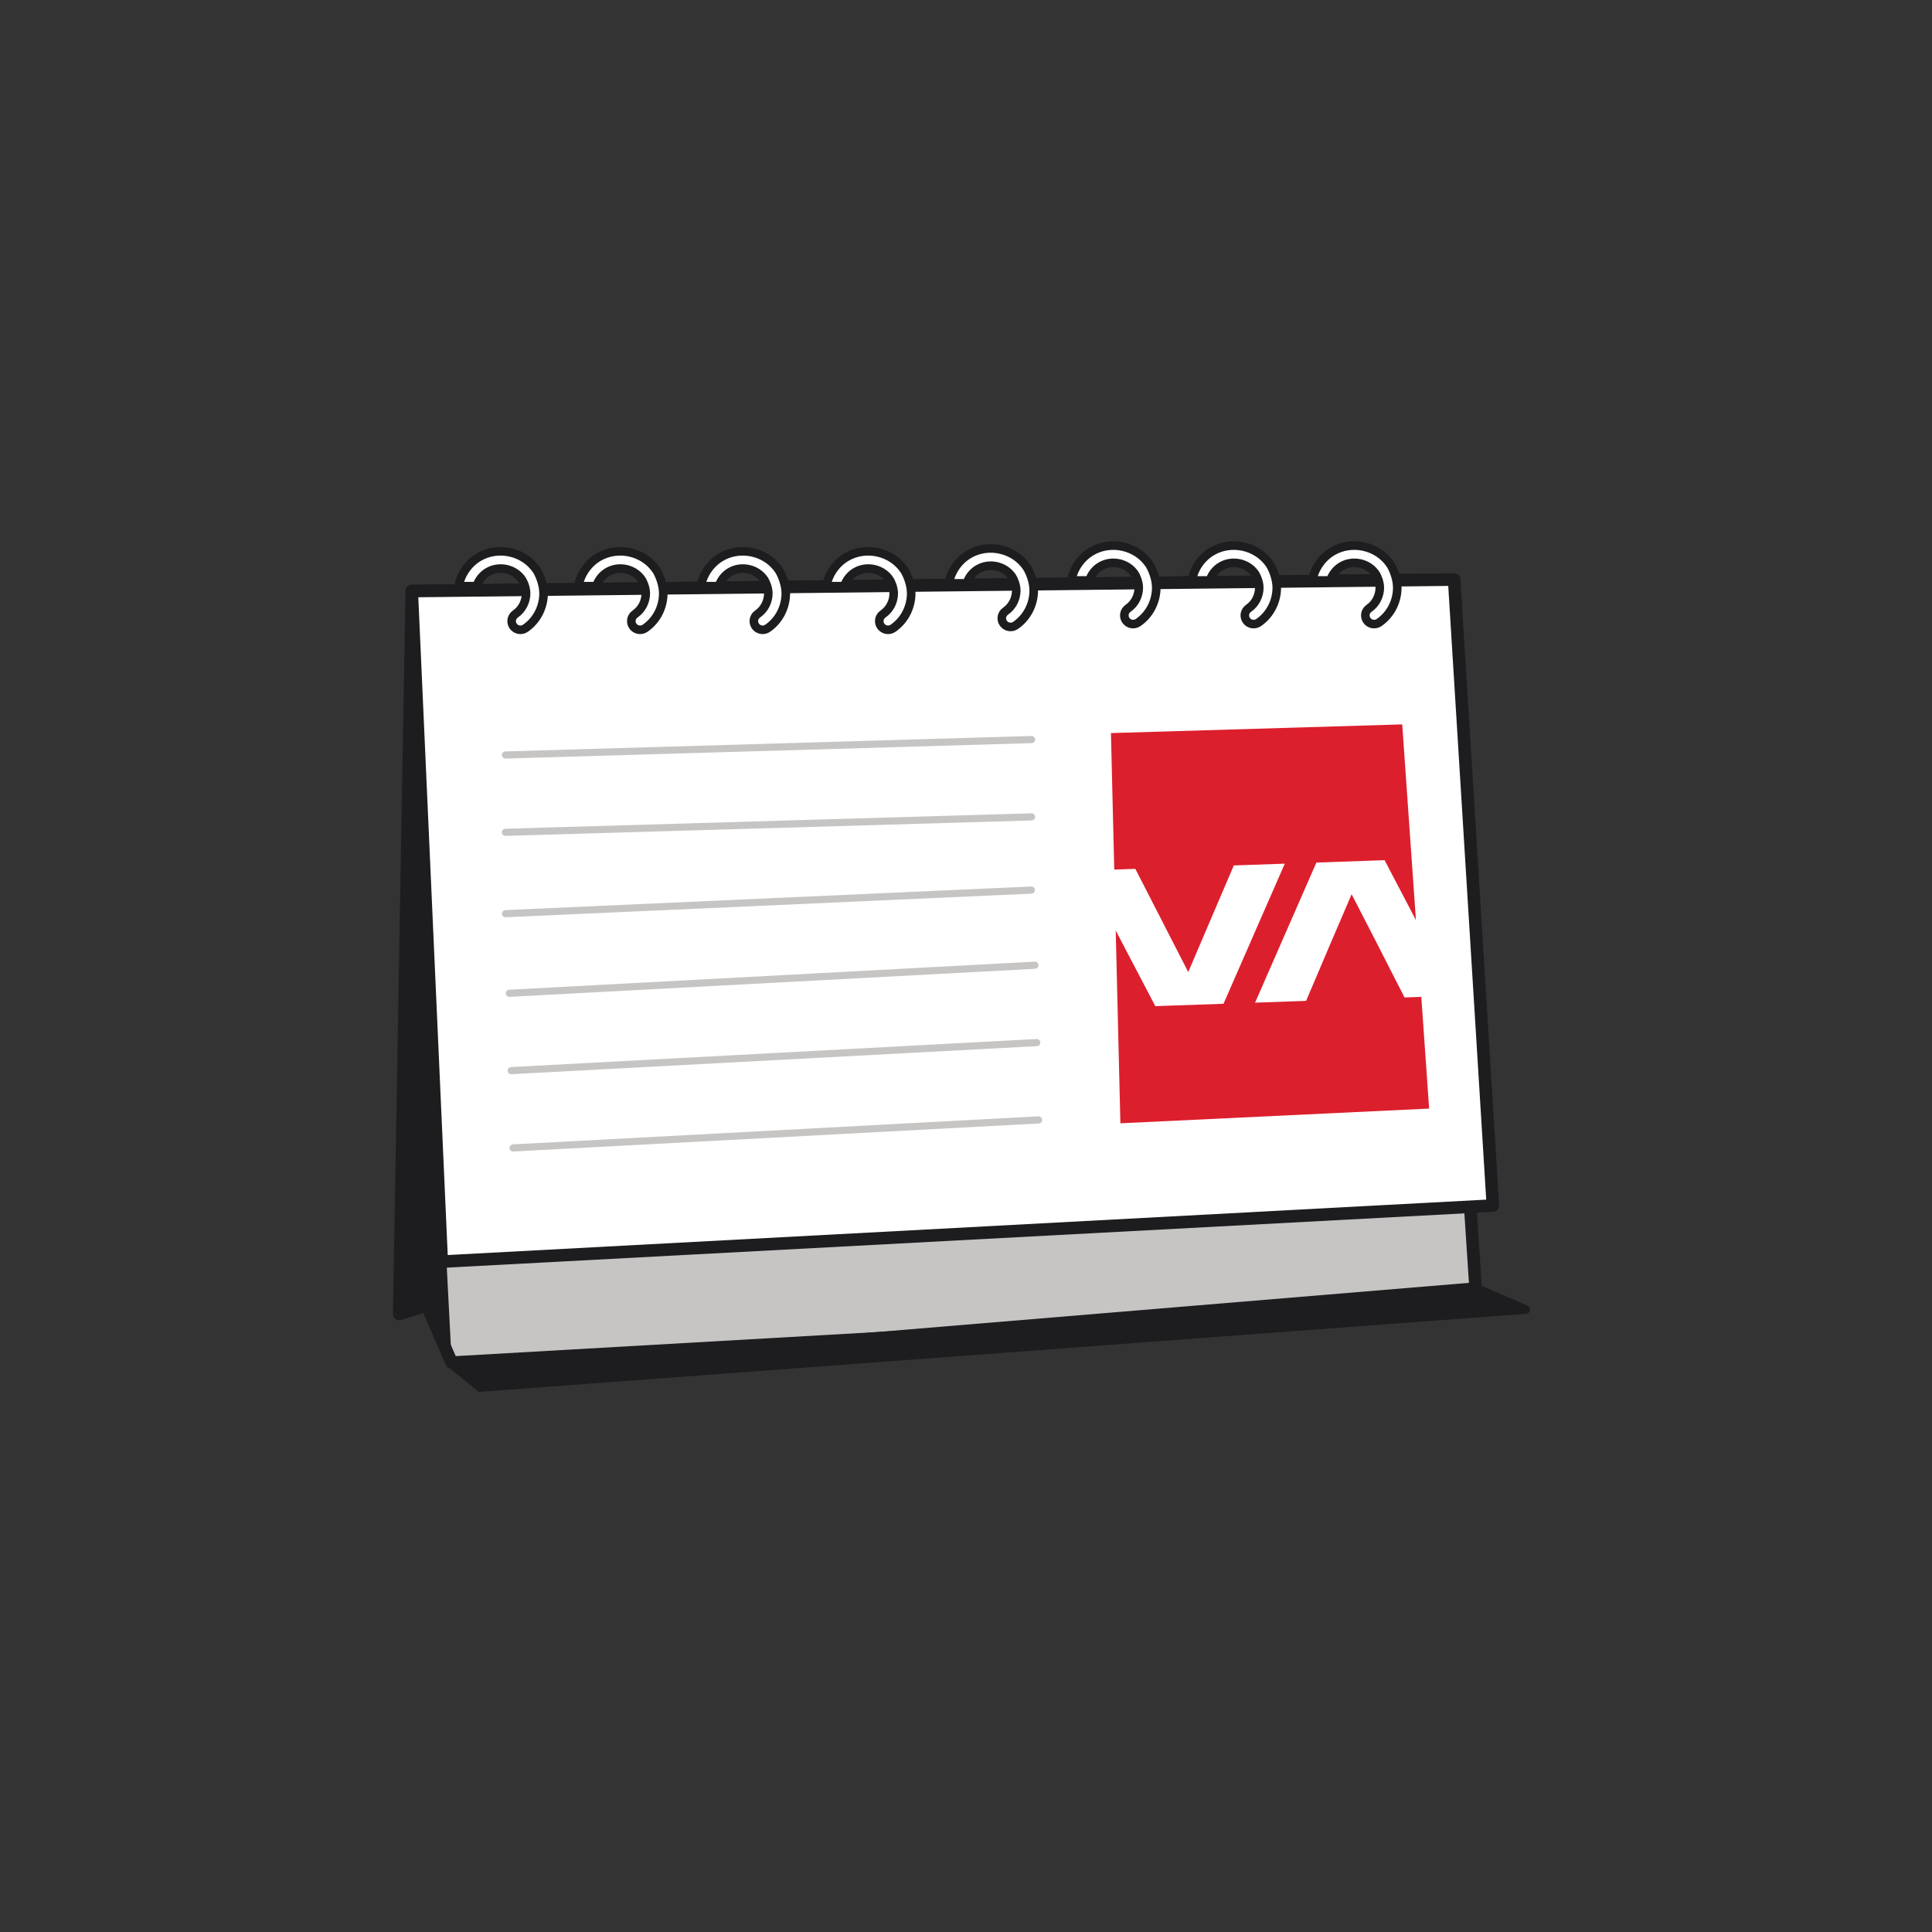 <?xml version="1.0" encoding="UTF-8"?> <svg xmlns="http://www.w3.org/2000/svg" width="350" height="350" viewBox="0 0 350 350" fill="none"><rect x="0" y="0" width="350" height="350" fill="#333333" stroke="none"/> <path d="M74.59 107.075L72.322 238.045L77.307 236.466L81.834 246.854L267.503 236.24L258.898 105.047L74.59 107.075Z" fill="#C6C5C4" stroke="#1D1D1F" stroke-width="2.274" stroke-linecap="round" stroke-linejoin="round"></path> <path d="M74.591 107.075L80.026 228.558L270.448 218.397L263.431 104.997L74.591 107.075Z" fill="white" stroke="#1D1D1F" stroke-width="2.274" stroke-linecap="round" stroke-linejoin="round"></path> <path d="M74.59 107.075L81.834 246.855L77.307 236.467L72.322 238.046L74.59 107.075Z" fill="#1D1D1F"></path> <path d="M248.021 110.203C247.301 110.7 247.126 111.68 247.63 112.391C248.133 113.102 249.125 113.275 249.844 112.777C251.965 111.312 253.115 108.911 253.131 106.485C253.131 104.694 252.311 102.942 251.9 102.29C249.638 98.864 244.868 97.814 241.354 99.919C239.449 101.061 238.134 103.009 237.737 105.154H241.006C241.339 104.107 242.045 103.18 243.004 102.605C245.097 101.352 247.909 101.997 249.236 104.006C249.479 104.394 249.964 105.432 249.964 106.485C249.951 107.92 249.265 109.344 248.021 110.203Z" fill="white" stroke="#1D1D1F" stroke-width="1.554" stroke-linecap="round" stroke-linejoin="round"></path> <path d="M226.19 110.203C225.47 110.7 225.295 111.68 225.798 112.391C226.302 113.102 227.293 113.275 228.013 112.777C230.134 111.312 231.284 108.911 231.3 106.485C231.3 104.694 230.479 102.942 230.069 102.29C227.806 98.864 223.037 97.814 219.523 99.919C217.617 101.061 216.302 103.009 215.906 105.154H219.174C219.507 104.107 220.213 103.18 221.173 102.605C223.265 101.352 226.078 101.997 227.404 104.006C227.647 104.394 228.132 105.432 228.132 106.485C228.119 107.92 227.433 109.344 226.19 110.203Z" fill="white" stroke="#1D1D1F" stroke-width="1.554" stroke-linecap="round" stroke-linejoin="round"></path> <path d="M204.359 110.203C203.639 110.7 203.464 111.68 203.967 112.391C204.471 113.102 205.463 113.275 206.182 112.777C208.303 111.312 209.453 108.911 209.469 106.485C209.469 104.694 208.649 102.942 208.238 102.29C205.976 98.864 201.206 97.814 197.692 99.919C195.787 101.061 194.472 103.009 194.075 105.154H197.344C197.677 104.107 198.383 103.18 199.342 102.605C201.435 101.352 204.247 101.997 205.574 104.006C205.817 104.394 206.302 105.432 206.302 106.485C206.289 107.92 205.603 109.344 204.359 110.203Z" fill="white" stroke="#1D1D1F" stroke-width="1.554" stroke-linecap="round" stroke-linejoin="round"></path> <path d="M182.163 110.721C181.443 111.218 181.268 112.197 181.771 112.908C182.275 113.619 183.266 113.792 183.986 113.295C186.107 111.83 187.257 109.428 187.273 107.003C187.273 105.211 186.452 103.46 186.042 102.808C183.78 99.382 179.01 98.332 175.496 100.437C173.591 101.579 172.275 103.527 171.879 105.672H175.147C175.48 104.624 176.187 103.698 177.146 103.123C179.238 101.869 182.051 102.515 183.378 104.524C183.62 104.911 184.105 105.95 184.105 107.003C184.092 108.438 183.406 109.861 182.163 110.721Z" fill="white" stroke="#1D1D1F" stroke-width="1.554" stroke-linecap="round" stroke-linejoin="round"></path> <path d="M159.964 111.239C159.244 111.736 159.069 112.715 159.572 113.426C160.076 114.137 161.068 114.31 161.787 113.813C163.908 112.348 165.058 109.946 165.074 107.521C165.074 105.729 164.254 103.978 163.843 103.326C161.581 99.9 156.811 98.85 153.297 100.955C151.392 102.097 150.077 104.045 149.68 106.19H152.949C153.282 105.142 153.988 104.216 154.947 103.641C157.04 102.387 159.852 103.033 161.179 105.042C161.421 105.429 161.907 106.468 161.907 107.521C161.894 108.956 161.208 110.38 159.964 111.239Z" fill="white" stroke="#1D1D1F" stroke-width="1.554" stroke-linecap="round" stroke-linejoin="round"></path> <path d="M137.245 111.239C136.525 111.736 136.35 112.715 136.854 113.426C137.357 114.137 138.349 114.31 139.069 113.813C141.189 112.348 142.339 109.946 142.355 107.521C142.355 105.729 141.535 103.978 141.125 103.326C138.862 99.9 134.092 98.85 130.578 100.955C128.673 102.097 127.358 104.045 126.961 106.19H130.23C130.563 105.142 131.269 104.216 132.228 103.641C134.321 102.387 137.133 103.033 138.46 105.042C138.703 105.429 139.188 106.468 139.188 107.521C139.175 108.956 138.489 110.38 137.245 111.239Z" fill="white" stroke="#1D1D1F" stroke-width="1.554" stroke-linecap="round" stroke-linejoin="round"></path> <path d="M115.046 111.239C114.327 111.736 114.151 112.715 114.655 113.426C115.158 114.137 116.15 114.31 116.87 113.813C118.991 112.348 120.14 109.946 120.157 107.521C120.157 105.729 119.336 103.978 118.926 103.326C116.663 99.9 111.894 98.85 108.38 100.955C106.474 102.097 105.159 104.045 104.763 106.19H108.031C108.364 105.142 109.07 104.216 110.03 103.641C112.122 102.387 114.935 103.033 116.261 105.042C116.504 105.429 116.989 106.468 116.989 107.521C116.976 108.956 116.29 110.38 115.046 111.239Z" fill="white" stroke="#1D1D1F" stroke-width="1.554" stroke-linecap="round" stroke-linejoin="round"></path> <path d="M93.365 111.239C92.645 111.736 92.47 112.715 92.973 113.426C93.477 114.137 94.469 114.31 95.188 113.813C97.309 112.348 98.459 109.946 98.475 107.521C98.475 105.729 97.654 103.978 97.244 103.326C94.982 99.9 90.212 98.85 86.698 100.955C84.793 102.097 83.478 104.045 83.081 106.19H86.35C86.683 105.142 87.389 104.216 88.348 103.641C90.44 102.387 93.253 103.033 94.58 105.042C94.822 105.429 95.308 106.468 95.308 107.521C95.295 108.956 94.609 110.38 93.365 111.239Z" fill="white" stroke="#1D1D1F" stroke-width="1.554" stroke-linecap="round" stroke-linejoin="round"></path> <path d="M92.941 207.962L188.152 202.883" stroke="#C6C5C4" stroke-width="1.295" stroke-miterlimit="10" stroke-linecap="round" stroke-linejoin="round"></path> <path d="M92.605 193.955L187.82 188.872" stroke="#C6C5C4" stroke-width="1.295" stroke-miterlimit="10" stroke-linecap="round" stroke-linejoin="round"></path> <path d="M92.275 179.943L187.486 174.86" stroke="#C6C5C4" stroke-width="1.295" stroke-miterlimit="10" stroke-linecap="round" stroke-linejoin="round"></path> <path d="M91.584 165.524L186.838 161.247" stroke="#C6C5C4" stroke-width="1.295" stroke-miterlimit="10" stroke-linecap="round" stroke-linejoin="round"></path> <path d="M91.564 150.781L186.869 147.986" stroke="#C6C5C4" stroke-width="1.295" stroke-miterlimit="10" stroke-linecap="round" stroke-linejoin="round"></path> <path d="M91.57 136.774L186.88 133.979" stroke="#C6C5C4" stroke-width="1.295" stroke-miterlimit="10" stroke-linecap="round" stroke-linejoin="round"></path> <path d="M201.258 132.804L202.969 203.496L258.9 200.829L254.026 131.229L201.258 132.804Z" fill="#DC1F2D"></path> <path d="M232.75 156.461L221.651 181.842L209.297 182.273L201.882 168.112L199.357 157.622L205.677 157.404L215.262 176.093L223.516 156.781L232.75 156.461Z" fill="white"></path> <path d="M259.028 171.488L257.501 180.591L254.45 180.698L252.246 176.4L249.114 170.259L244.861 162.005L241.198 170.536L238.502 176.878L236.611 181.317L227.368 181.641L238.476 156.261L250.83 155.83L259.028 171.488Z" fill="white"></path> <path d="M81.952 247.706C81.72 247.725 81.629 248.018 81.811 248.165L86.66 252.099C86.712 252.14 86.777 252.161 86.843 252.156L276.462 238.008C277.272 237.947 277.458 236.841 276.712 236.52L266.983 232.327L81.952 247.706Z" fill="#1D1D1F"></path> </svg> 